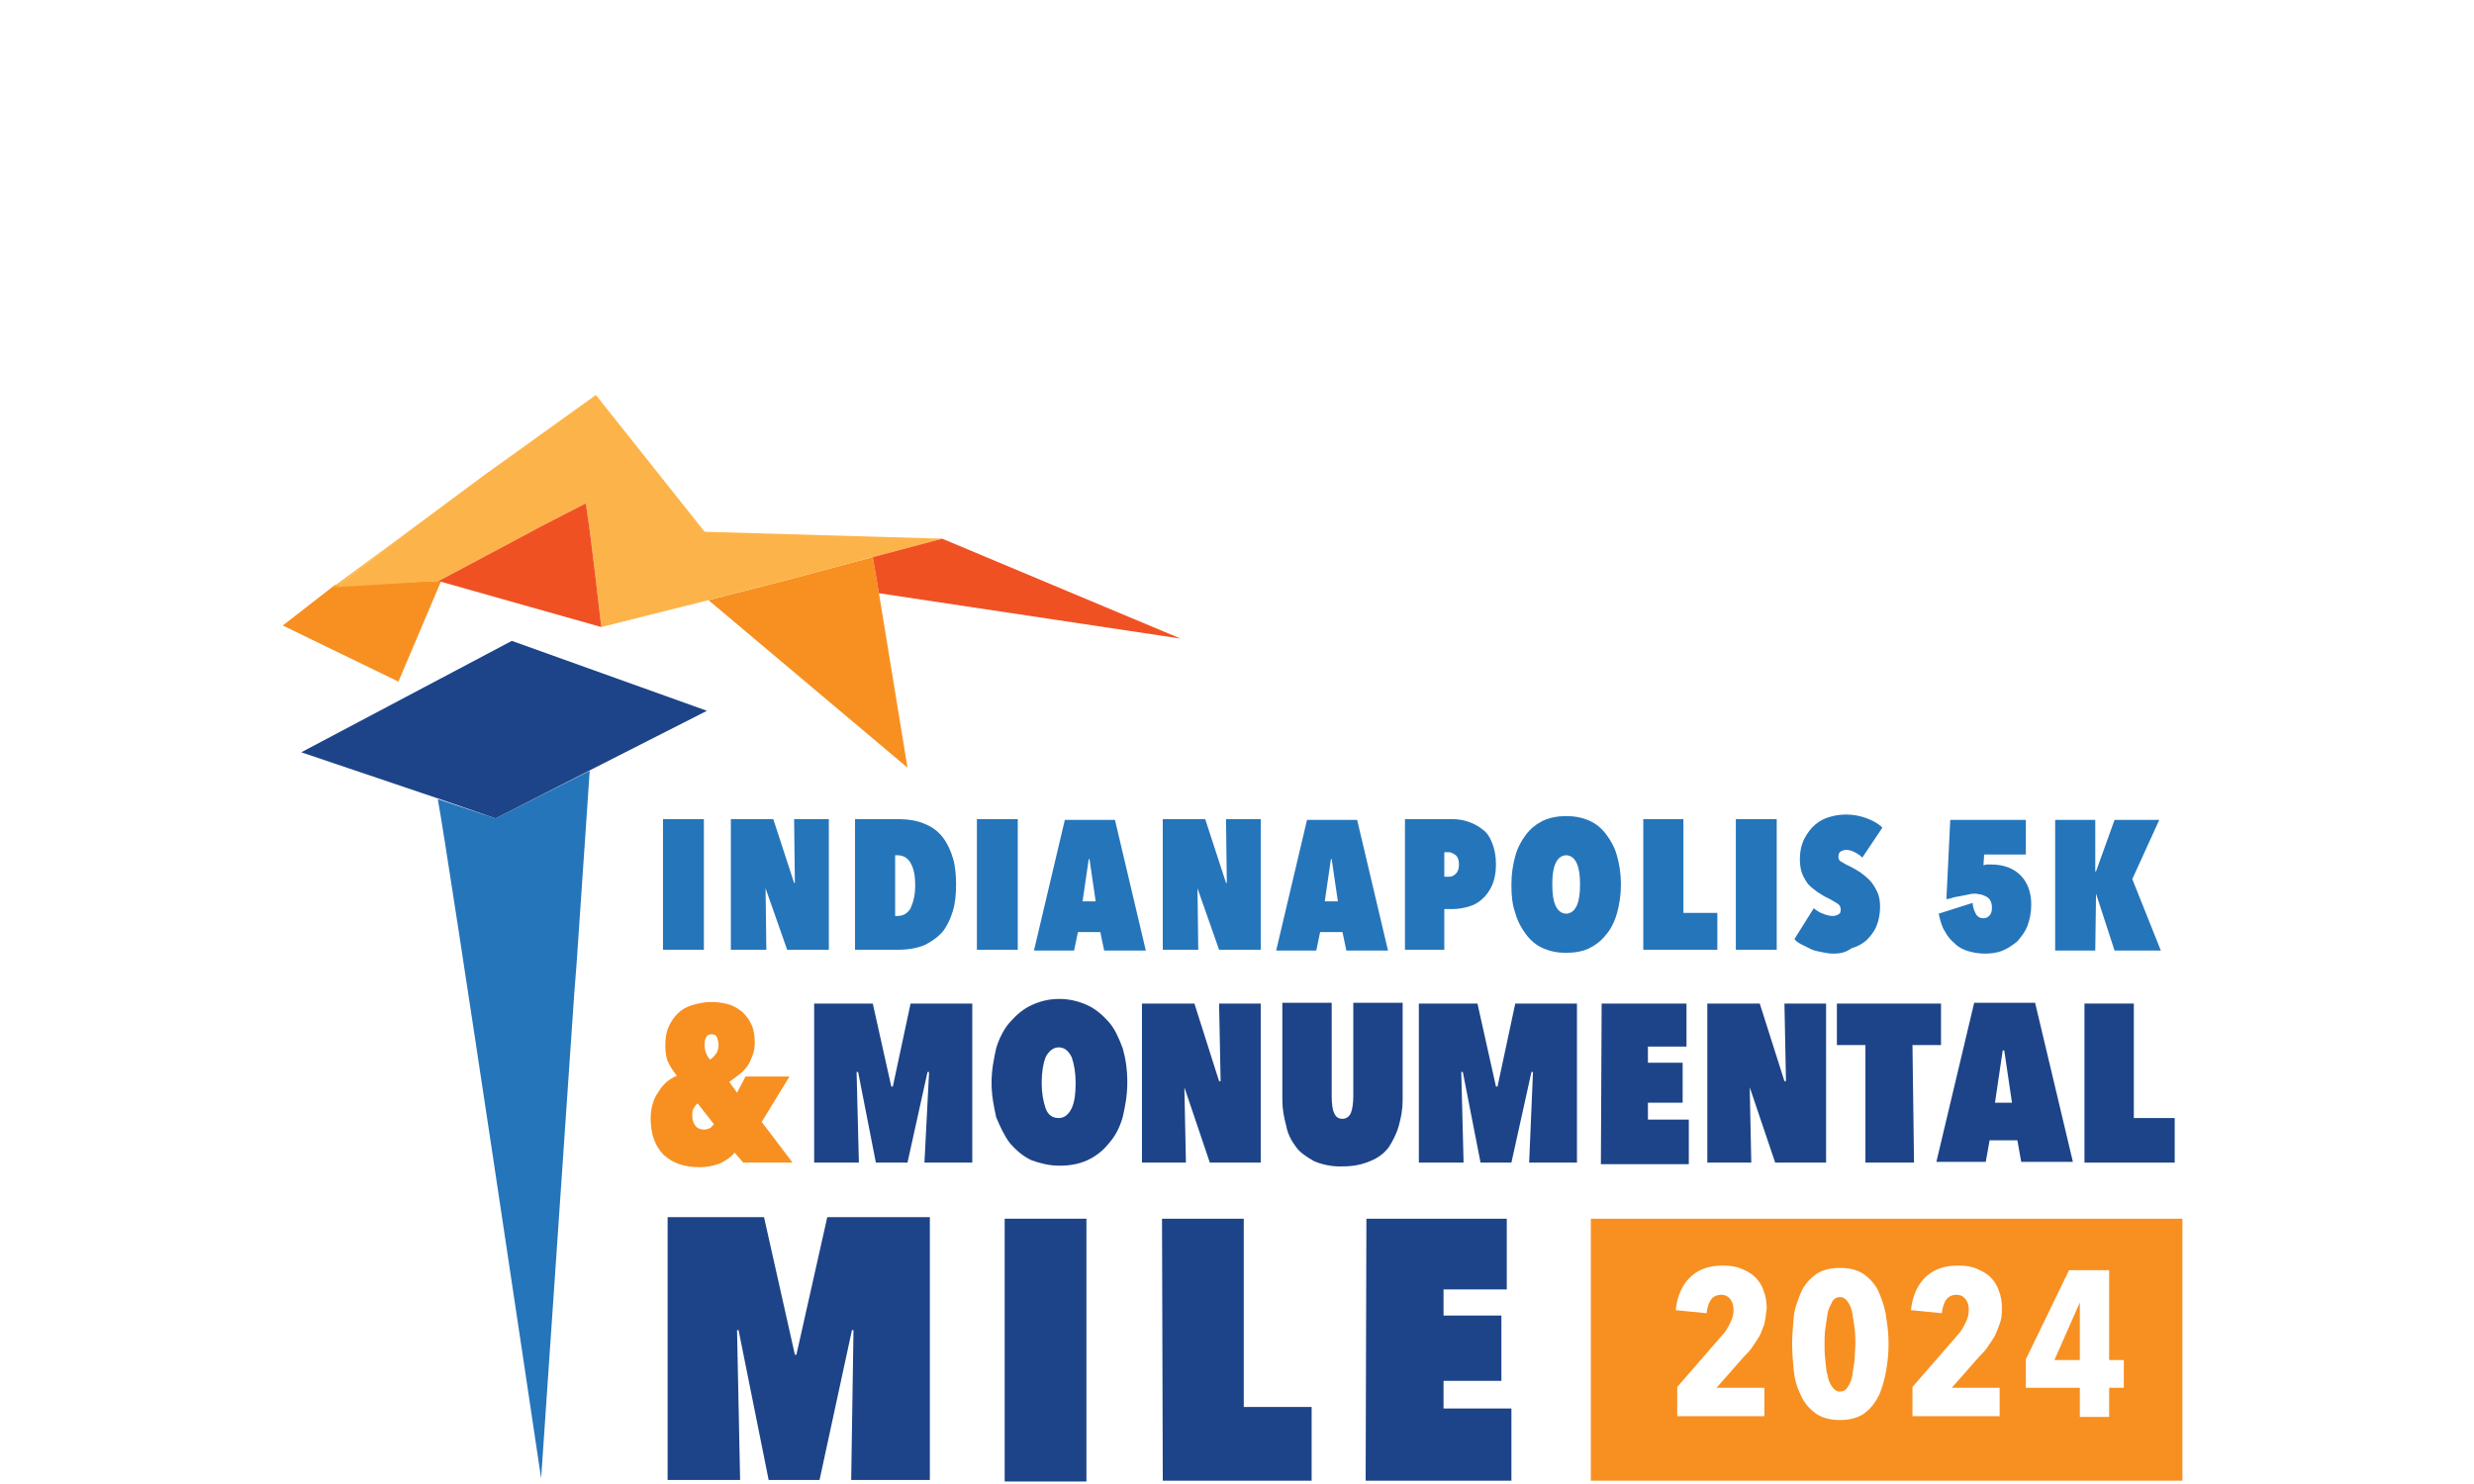 <?xml version="1.0" encoding="UTF-8"?> <svg xmlns="http://www.w3.org/2000/svg" width="280" height="168" viewBox="0 0 280 168" fill="none"><path d="M56.093 92.646L49.546 90.472C50.593 95.865 61.243 167.368 61.243 167.368L64.997 112.392L65.258 109.087L66.742 87.253L56.093 92.646Z" fill="#2575BB"></path><path d="M57.925 72.552L34.095 85.165L49.545 90.385L56.092 92.646L66.829 87.166L80.01 80.468L57.925 72.552Z" fill="#1D4488"></path><path d="M99.477 67.159L98.779 63.071L89.002 65.68L80.186 67.942L102.707 86.905L99.477 67.159Z" fill="#F79021"></path><path d="M37.936 66.202L32 70.813L45.094 77.163L49.895 65.854L49.633 65.767L37.936 66.202Z" fill="#F79021"></path><path d="M37.674 66.463H38.023L46.403 60.026L37.674 66.463Z" fill="#FBB042"></path><path d="M79.749 60.2L67.441 44.716L54.958 53.676L46.404 60.026L38.023 66.463L49.633 65.767H49.546L49.982 65.593L60.108 60.2L60.894 59.765L66.306 56.981L66.743 60.026L67.353 64.984L68.052 70.987L80.185 67.942L89.002 65.68L98.779 63.071L106.635 60.983L79.749 60.2Z" fill="#FCB44A"></path><path d="M67.353 64.984L66.742 60.026L66.306 56.981L60.894 59.765L60.108 60.2L49.982 65.593L49.546 65.767L49.895 65.854L68.052 70.986L67.353 64.984Z" fill="#F05123"></path><path d="M106.635 60.983L98.778 63.071L99.477 67.159L133.608 72.291L106.635 60.983Z" fill="#F05123"></path><path d="M105.151 121.352H104.976L102.707 131.617H99.128L97.12 121.352H96.946L97.207 131.617H92.144V113.61H98.779L100.874 123.005H101.048L103.056 113.61H110.039V131.617H104.627L105.151 121.352Z" fill="#1D4488"></path><path d="M112.222 122.57C112.222 121.091 112.484 119.873 112.745 118.656C113.095 117.525 113.618 116.481 114.317 115.698C115.015 114.915 115.801 114.219 116.761 113.784C117.721 113.349 118.681 113.088 119.903 113.088C121.038 113.088 122.086 113.349 123.046 113.784C124.006 114.219 124.792 114.915 125.49 115.698C126.188 116.481 126.625 117.525 127.061 118.656C127.41 119.873 127.585 121.091 127.585 122.57C127.585 124.049 127.323 125.354 127.061 126.484C126.712 127.702 126.188 128.659 125.49 129.442C124.879 130.225 124.006 130.921 123.046 131.356C122.086 131.791 121.038 131.965 119.903 131.965C118.769 131.965 117.721 131.704 116.761 131.356C115.801 130.921 115.015 130.225 114.317 129.442C113.706 128.659 113.182 127.528 112.745 126.484C112.484 125.267 112.222 124.049 112.222 122.57ZM117.896 122.57C117.896 123.788 118.07 124.658 118.332 125.441C118.594 126.223 119.118 126.571 119.816 126.571C120.514 126.571 120.951 126.136 121.3 125.441C121.649 124.658 121.737 123.701 121.737 122.57C121.737 121.439 121.562 120.482 121.3 119.699C120.951 119.004 120.514 118.569 119.816 118.569C119.205 118.569 118.681 119.004 118.332 119.699C118.07 120.395 117.896 121.352 117.896 122.57Z" fill="#1D4488"></path><path d="M134.044 123.092L134.219 131.617H129.243V113.61H135.179L137.972 122.396H138.147L137.972 113.61H142.686V131.617H136.925L134.044 123.092Z" fill="#1D4488"></path><path d="M151.678 132.051C150.543 132.051 149.495 131.791 148.71 131.443C147.924 131.008 147.139 130.486 146.702 129.877C146.178 129.181 145.742 128.398 145.567 127.441C145.305 126.484 145.131 125.527 145.131 124.484V113.523H150.718V124.049C150.718 124.919 150.805 125.614 150.979 125.962C151.154 126.397 151.416 126.658 151.94 126.658C152.376 126.658 152.725 126.397 152.9 125.962C153.074 125.527 153.162 124.832 153.162 124.049V113.523H158.748V124.484C158.748 125.614 158.574 126.484 158.312 127.441C158.05 128.398 157.614 129.181 157.177 129.877C156.653 130.573 155.955 131.095 155.082 131.443C153.86 131.964 152.813 132.051 151.678 132.051Z" fill="#1D4488"></path><path d="M173.5 121.352H173.326L171.056 131.617H167.564L165.557 121.352H165.382L165.644 131.617H160.581V113.61H167.215L169.31 123.005H169.485L171.493 113.61H178.476V131.617H173.064L173.5 121.352Z" fill="#1D4488"></path><path d="M181.27 113.61H190.872V118.482H186.507V120.308H190.436V124.832H186.507V126.745H191.134V131.791H181.183L181.27 113.61Z" fill="#1D4488"></path><path d="M198.03 123.092L198.204 131.617H193.229V113.61H199.164L201.958 122.396H202.132L201.958 113.61H206.671V131.617H200.91L198.03 123.092Z" fill="#1D4488"></path><path d="M216.623 131.617H211.123V118.308H207.894V113.61H219.678V118.308H216.448L216.623 131.617Z" fill="#1D4488"></path><path d="M228.32 129.094H225.177L224.741 131.53H219.154L223.432 113.523H230.328L234.605 131.53H228.756L228.32 129.094ZM225.788 124.832H227.709L226.836 118.916H226.661L225.788 124.832Z" fill="#1D4488"></path><path d="M235.914 113.61H241.501V126.571H246.127V131.617H235.914V113.61Z" fill="#1D4488"></path><path d="M96.596 150.58H96.421L92.755 167.542H86.994L83.59 150.58H83.415L83.764 167.542H75.559V137.793H86.47L89.962 153.363H90.136L93.628 137.793H105.238V167.542H96.334L96.596 150.58Z" fill="#1D4488"></path><path d="M113.706 137.967H122.959V167.716H113.706V137.967Z" fill="#1D4488"></path><path d="M131.513 137.967H140.766V159.279H148.447V167.629H131.6L131.513 137.967Z" fill="#1D4488"></path><path d="M154.646 137.967H170.533V145.97H163.375V148.927H169.922V156.321H163.375V159.453H171.057V167.629H154.559L154.646 137.967Z" fill="#1D4488"></path><path d="M75.035 92.733H79.662V107.521H75.035V92.733Z" fill="#2575BB"></path><path d="M86.645 100.562L86.732 107.521H82.717V92.733H87.518L89.875 99.953H89.962L89.875 92.733H93.803V107.521H89.089L86.645 100.562Z" fill="#2575BB"></path><path d="M96.77 107.521V92.733H101.572C102.794 92.733 103.841 92.907 104.627 93.255C105.5 93.603 106.198 94.125 106.722 94.821C107.246 95.517 107.595 96.3 107.857 97.17C108.118 98.04 108.206 99.084 108.206 100.127C108.206 101.171 108.118 102.215 107.857 103.085C107.595 103.955 107.246 104.738 106.722 105.434C106.198 106.042 105.5 106.564 104.627 106.999C103.754 107.347 102.794 107.521 101.572 107.521H96.77ZM103.579 100.214C103.579 99.084 103.405 98.301 103.056 97.692C102.706 97.083 102.183 96.822 101.572 96.822H101.31V103.694H101.572C102.183 103.694 102.706 103.433 103.056 102.824C103.405 102.041 103.579 101.258 103.579 100.214Z" fill="#2575BB"></path><path d="M110.562 92.733H115.189V107.521H110.562V92.733Z" fill="#2575BB"></path><path d="M124.53 105.52H121.998L121.562 107.608H117.022L120.514 92.82H126.188L129.68 107.608H124.966L124.53 105.52ZM122.522 102.041H124.006L123.307 97.257H123.22L122.522 102.041Z" fill="#2575BB"></path><path d="M135.529 100.562L135.616 107.521H131.601V92.733H136.402L138.759 99.953H138.846L138.759 92.733H142.687V107.521H137.973L135.529 100.562Z" fill="#2575BB"></path><path d="M151.94 105.52H149.408L148.972 107.608H144.433L147.924 92.82H153.598L157.09 107.608H152.376L151.94 105.52ZM149.932 102.041H151.416L150.718 97.257H150.63L149.932 102.041Z" fill="#2575BB"></path><path d="M163.462 102.911V107.521H159.01V92.733H164.335C164.946 92.733 165.557 92.82 166.08 92.994C166.604 93.168 167.215 93.429 167.739 93.864C168.263 94.212 168.612 94.734 168.874 95.43C169.136 96.039 169.31 96.909 169.31 97.866C169.31 98.823 169.136 99.605 168.874 100.214C168.612 100.823 168.175 101.432 167.739 101.78C167.302 102.215 166.779 102.476 166.168 102.65C165.557 102.824 164.946 102.911 164.422 102.911H163.462ZM163.462 96.561V99.257H163.985C164.247 99.257 164.509 99.171 164.771 98.909C165.033 98.648 165.12 98.301 165.12 97.866C165.12 97.431 165.033 97.083 164.771 96.822C164.509 96.648 164.247 96.474 163.985 96.474H163.462V96.561Z" fill="#2575BB"></path><path d="M171.057 100.127C171.057 98.909 171.231 97.866 171.493 96.909C171.755 95.952 172.191 95.169 172.715 94.473C173.239 93.777 173.937 93.255 174.636 92.907C175.421 92.559 176.294 92.385 177.254 92.385C178.215 92.385 179.088 92.559 179.873 92.907C180.659 93.255 181.27 93.777 181.794 94.473C182.317 95.169 182.754 95.952 183.016 96.909C183.278 97.866 183.452 98.909 183.452 100.127C183.452 101.345 183.278 102.389 183.016 103.346C182.754 104.303 182.317 105.173 181.794 105.782C181.27 106.477 180.571 106.999 179.873 107.347C179.175 107.695 178.215 107.869 177.254 107.869C176.294 107.869 175.421 107.695 174.636 107.347C173.85 106.999 173.239 106.477 172.715 105.782C172.191 105.086 171.755 104.303 171.493 103.346C171.144 102.389 171.057 101.345 171.057 100.127ZM175.683 100.127C175.683 101.084 175.77 101.867 176.032 102.476C176.294 103.085 176.731 103.433 177.254 103.433C177.778 103.433 178.215 103.085 178.476 102.476C178.738 101.867 178.826 101.084 178.826 100.127C178.826 99.171 178.738 98.388 178.476 97.779C178.215 97.17 177.778 96.822 177.254 96.822C176.731 96.822 176.294 97.17 176.032 97.779C175.77 98.388 175.683 99.171 175.683 100.127Z" fill="#2575BB"></path><path d="M185.896 92.733H190.522V103.346H194.363V107.521H185.983V92.733H185.896Z" fill="#2575BB"></path><path d="M196.458 92.733H201.084V107.521H196.458V92.733Z" fill="#2575BB"></path><path d="M207.545 107.956C207.021 107.956 206.584 107.869 206.148 107.782C205.712 107.695 205.275 107.608 204.926 107.434C204.577 107.26 204.228 107.086 203.878 106.912C203.529 106.738 203.267 106.564 203.093 106.303L205.275 102.824C205.624 103.085 205.973 103.346 206.323 103.433C206.672 103.607 207.108 103.694 207.457 103.694C207.719 103.694 207.894 103.607 208.068 103.52C208.243 103.433 208.33 103.259 208.33 102.998C208.33 102.737 208.243 102.476 207.981 102.302C207.719 102.128 207.37 101.954 206.934 101.693C206.497 101.519 206.148 101.258 205.712 100.997C205.362 100.736 205.013 100.475 204.664 100.127C204.402 99.779 204.14 99.344 203.966 98.909C203.791 98.475 203.704 97.866 203.704 97.257C203.704 96.387 203.878 95.604 204.228 94.908C204.577 94.299 204.926 93.777 205.45 93.342C205.973 92.907 206.497 92.646 207.108 92.472C207.719 92.298 208.33 92.211 208.941 92.211C209.814 92.211 210.6 92.385 211.298 92.646C211.997 92.907 212.608 93.255 213.044 93.69L210.774 97.083C210.513 96.822 210.251 96.648 209.902 96.474C209.552 96.3 209.291 96.213 208.941 96.213C208.679 96.213 208.505 96.3 208.33 96.387C208.156 96.474 208.068 96.735 208.068 96.996C208.068 97.257 208.156 97.431 208.33 97.518C208.505 97.605 208.854 97.866 209.465 98.127C209.814 98.3 210.076 98.475 210.513 98.736C210.862 98.996 211.211 99.257 211.56 99.605C211.909 99.953 212.171 100.388 212.433 100.91C212.695 101.432 212.782 102.041 212.782 102.65C212.782 103.52 212.608 104.303 212.346 104.912C212.084 105.52 211.647 106.042 211.211 106.477C210.687 106.912 210.163 107.173 209.552 107.347C208.854 107.869 208.156 107.956 207.545 107.956Z" fill="#2575BB"></path><path d="M229.891 102.389C229.891 103.346 229.716 104.129 229.455 104.825C229.193 105.52 228.756 106.042 228.32 106.564C227.796 106.999 227.272 107.347 226.661 107.608C226.05 107.869 225.352 107.956 224.654 107.956C224.042 107.956 223.431 107.869 222.82 107.695C222.209 107.521 221.686 107.26 221.249 106.825C220.813 106.477 220.376 105.955 220.114 105.433C219.765 104.912 219.591 104.216 219.416 103.433L223.257 102.215C223.257 102.65 223.431 103.085 223.606 103.433C223.781 103.781 224.13 103.955 224.479 103.955C224.828 103.955 225.09 103.781 225.265 103.52C225.439 103.259 225.439 102.911 225.439 102.65C225.439 102.389 225.352 102.128 225.265 101.954C225.177 101.78 225.003 101.606 224.828 101.519C224.654 101.432 224.479 101.345 224.217 101.258C223.955 101.258 223.781 101.171 223.606 101.171C223.344 101.171 223.17 101.171 222.82 101.258C222.471 101.345 222.297 101.345 221.947 101.432C221.598 101.519 221.336 101.519 221.075 101.606C220.813 101.693 220.551 101.78 220.289 101.78L220.725 92.82H229.28V96.735H224.566L224.479 97.953C224.566 97.953 224.741 97.866 224.915 97.866C225.09 97.866 225.177 97.866 225.352 97.866C226.749 97.866 227.883 98.3 228.669 99.083C229.455 99.866 229.891 100.997 229.891 102.389Z" fill="#2575BB"></path><path d="M237.223 101.171L237.136 107.608H232.597V92.82H237.136V98.648H237.223L239.318 92.82H244.381L241.326 99.518L244.556 107.608H239.318L237.223 101.171Z" fill="#2575BB"></path><path d="M83.153 130.486C82.717 131.008 82.193 131.356 81.495 131.704C80.797 131.965 80.011 132.139 79.225 132.139C77.48 132.139 76.17 131.704 75.123 130.747C74.162 129.79 73.639 128.398 73.639 126.658C73.639 125.528 73.9 124.484 74.512 123.614C75.035 122.744 75.734 122.135 76.607 121.787C76.257 121.352 75.908 120.83 75.646 120.308C75.385 119.786 75.297 119.09 75.297 118.395C75.297 117.612 75.385 116.916 75.646 116.307C75.908 115.698 76.257 115.176 76.694 114.741C77.13 114.306 77.741 113.958 78.352 113.784C78.963 113.61 79.662 113.436 80.447 113.436C81.146 113.436 81.844 113.523 82.455 113.697C83.066 113.871 83.59 114.219 84.026 114.567C84.463 115.002 84.812 115.437 85.074 116.046C85.336 116.655 85.423 117.351 85.423 118.047C85.423 118.569 85.336 119.09 85.161 119.525C84.987 119.96 84.812 120.395 84.55 120.743C84.288 121.091 83.939 121.439 83.59 121.7C83.241 121.961 82.892 122.222 82.542 122.483L83.415 123.701L84.376 121.874H89.351L86.209 127.006L89.7 131.617H84.114L83.153 130.486ZM78.963 124.919C78.789 125.006 78.702 125.18 78.527 125.441C78.352 125.701 78.352 125.962 78.352 126.31C78.352 126.745 78.44 127.093 78.702 127.441C78.876 127.702 79.225 127.876 79.662 127.876C79.924 127.876 80.186 127.789 80.36 127.702C80.535 127.615 80.622 127.441 80.797 127.267L78.963 124.919ZM80.535 117.09C80.273 117.09 80.011 117.177 79.924 117.438C79.749 117.699 79.749 117.96 79.749 118.308C79.749 118.916 79.924 119.438 80.36 119.96C80.622 119.786 80.884 119.525 81.058 119.264C81.233 119.003 81.32 118.656 81.32 118.308C81.32 117.96 81.233 117.699 81.146 117.438C81.058 117.177 80.797 117.09 80.535 117.09Z" fill="#F79021"></path><path d="M232.51 153.972H235.39V147.448L232.51 153.972Z" fill="#F79021"></path><path d="M209.639 148.666C209.551 148.144 209.377 147.709 209.115 147.361C208.853 147.013 208.591 146.839 208.242 146.839C207.893 146.839 207.544 147.013 207.369 147.361C207.194 147.709 206.933 148.144 206.845 148.666C206.758 149.188 206.671 149.797 206.583 150.406C206.496 151.015 206.496 151.624 206.496 152.146C206.496 152.668 206.496 153.276 206.583 153.972C206.671 154.668 206.671 155.19 206.845 155.712C206.933 156.234 207.107 156.669 207.369 157.017C207.631 157.365 207.893 157.539 208.242 157.539C208.591 157.539 208.94 157.365 209.115 157.017C209.377 156.669 209.551 156.234 209.639 155.712C209.726 155.19 209.813 154.581 209.9 153.972C209.9 153.363 209.988 152.754 209.988 152.146C209.988 151.624 209.988 151.015 209.9 150.406C209.813 149.71 209.726 149.188 209.639 148.666Z" fill="#F79021"></path><path d="M180.047 137.967V167.629H247V137.967H180.047ZM199.688 149.884C199.513 150.319 199.338 150.841 199.164 151.189C198.902 151.624 198.64 152.058 198.378 152.406C198.116 152.841 197.767 153.189 197.418 153.537L194.275 157.104H199.688V160.322H189.824V157.017L194.887 151.189C195.323 150.754 195.585 150.232 195.847 149.71C196.109 149.188 196.196 148.753 196.196 148.318C196.196 147.796 196.109 147.448 195.847 147.1C195.585 146.752 195.236 146.578 194.799 146.578C194.363 146.578 193.926 146.752 193.664 147.1C193.403 147.448 193.228 147.97 193.141 148.666L189.649 148.318C189.824 146.665 190.435 145.36 191.395 144.491C192.355 143.621 193.577 143.273 194.974 143.273C195.759 143.273 196.458 143.36 197.069 143.621C197.68 143.882 198.204 144.143 198.64 144.578C199.077 145.013 199.426 145.534 199.6 146.143C199.862 146.752 199.949 147.448 199.949 148.144C199.862 148.927 199.775 149.449 199.688 149.884ZM213.48 155.103C213.305 156.147 213.043 157.017 212.694 157.887C212.258 158.757 211.734 159.452 211.036 159.974C210.337 160.496 209.377 160.757 208.242 160.757C207.107 160.757 206.147 160.496 205.449 159.974C204.75 159.452 204.139 158.757 203.79 157.887C203.354 157.017 203.092 156.06 203.005 155.103C202.917 154.146 202.83 153.102 202.83 152.145C202.83 151.189 202.917 150.232 203.005 149.188C203.092 148.144 203.441 147.274 203.79 146.404C204.139 145.534 204.75 144.839 205.449 144.317C206.147 143.795 207.107 143.534 208.242 143.534C209.377 143.534 210.337 143.795 211.036 144.317C211.734 144.839 212.345 145.534 212.694 146.404C213.043 147.274 213.392 148.231 213.48 149.188C213.654 150.232 213.742 151.189 213.742 152.145C213.742 153.102 213.654 154.059 213.48 155.103ZM226.312 149.884C226.137 150.319 225.962 150.841 225.788 151.189C225.526 151.624 225.264 152.058 225.002 152.406C224.74 152.841 224.391 153.189 224.042 153.537L220.9 157.104H226.312V160.322H216.448V157.017L221.511 151.189C221.947 150.754 222.209 150.232 222.471 149.71C222.733 149.188 222.82 148.753 222.82 148.318C222.82 147.796 222.733 147.448 222.471 147.1C222.209 146.752 221.86 146.578 221.423 146.578C220.987 146.578 220.55 146.752 220.288 147.1C220.027 147.448 219.852 147.97 219.765 148.666L216.273 148.318C216.448 146.665 217.059 145.36 218.019 144.491C218.979 143.621 220.201 143.273 221.598 143.273C222.383 143.273 223.082 143.36 223.693 143.621C224.304 143.882 224.828 144.143 225.264 144.578C225.701 145.013 226.05 145.534 226.224 146.143C226.486 146.752 226.573 147.448 226.573 148.144C226.573 148.927 226.486 149.449 226.312 149.884ZM240.366 157.104H238.707V160.409H235.39V157.104H229.28V153.885L234.168 143.795H238.707V153.972H240.366V157.104Z" fill="#F79021"></path></svg> 